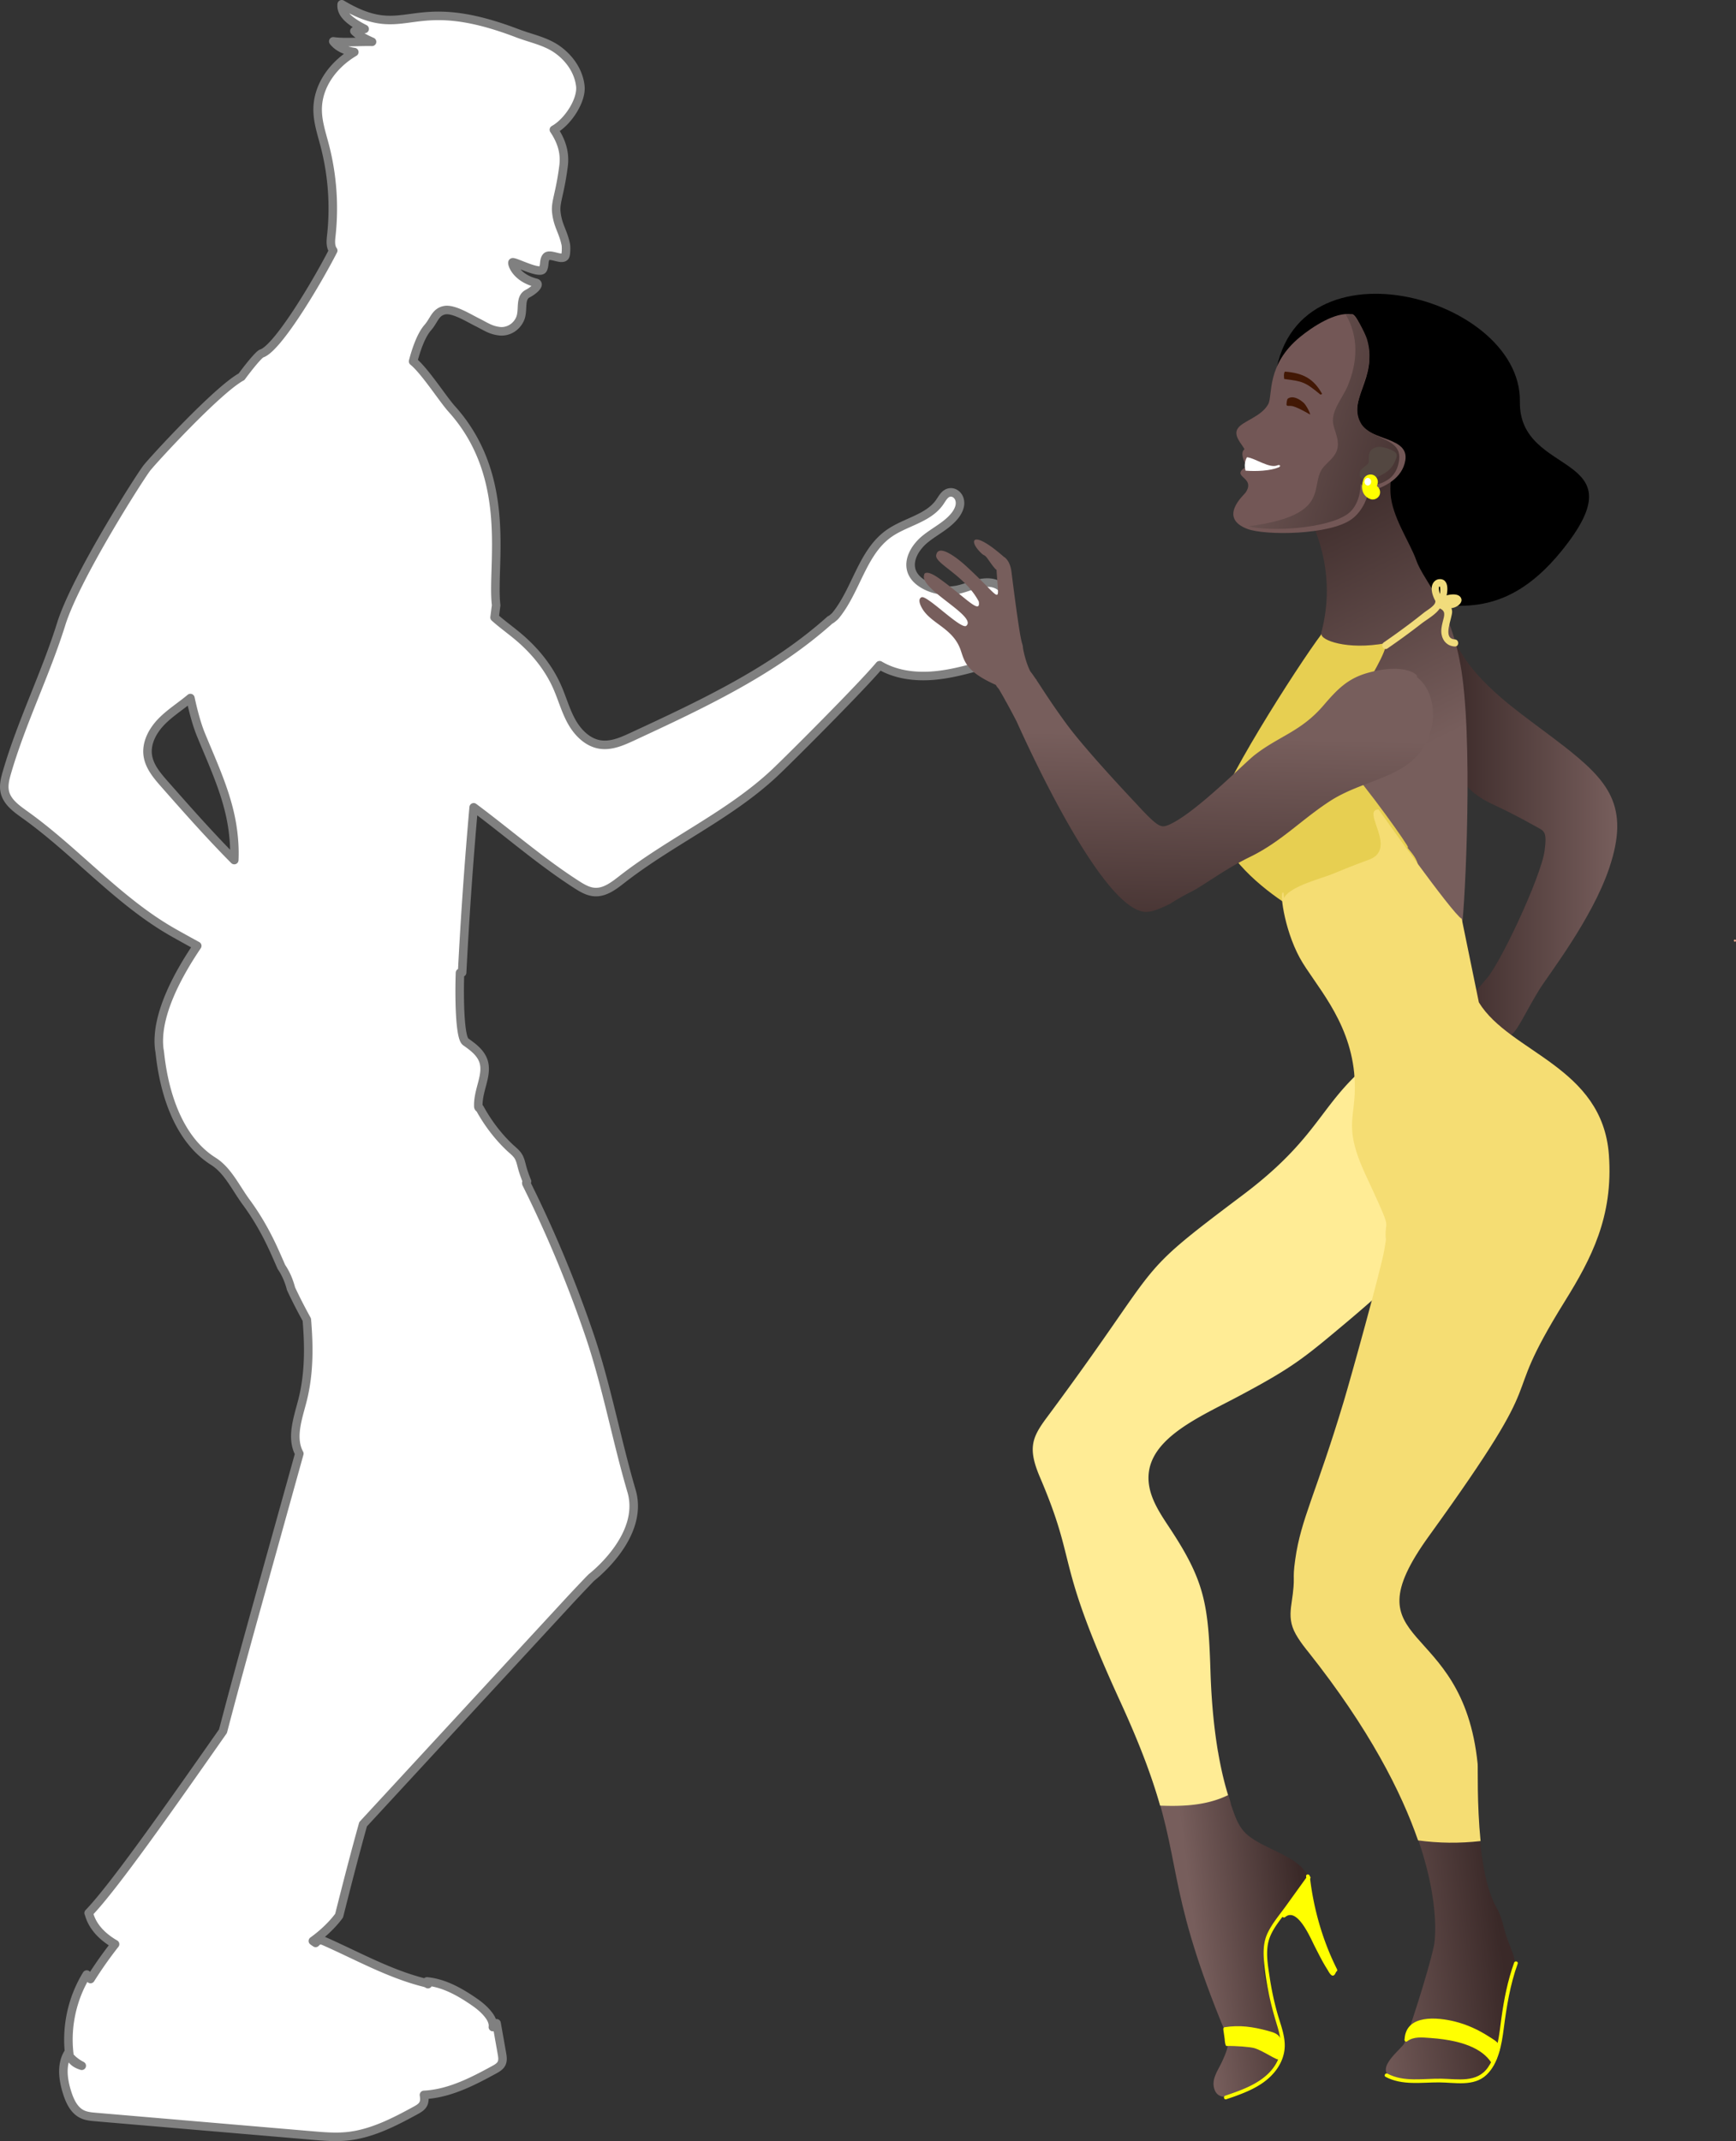 <svg xmlns="http://www.w3.org/2000/svg" xmlns:xlink="http://www.w3.org/1999/xlink" viewBox="0 0 814.365 1004"><rect x="0" y="0" width="814.365" height="1004" fill="#333333" stroke="none"/><defs><linearGradient id="_çûìßííûé_ãðàäèåíò_3" x1="612.073" x2="560.163" y1="897.468" y2="904.105" data-name="åçûìßííûé ãðàäèåíò 3" gradientUnits="userSpaceOnUse"><stop offset="0" stop-color="#3a2928"/><stop offset="1" stop-color="#775e5c"/></linearGradient><linearGradient xlink:href="#_çûìßííûé_ãðàäèåíò_3" id="_çûìßííûé_ãðàäèåíò_3-2" x1="677.612" x2="758.657" y1="393.799" y2="393.799" data-name="åçûìßííûé ãðàäèåíò 3"/><linearGradient xlink:href="#_çûìßííûé_ãðàäèåíò_3" id="_çûìßííûé_ãðàäèåíò_3-3" x1="703.999" x2="636.151" y1="908.53" y2="916.761" data-name="åçûìßííûé ãðàäèåíò 3"/><linearGradient xlink:href="#_çûìßííûé_ãðàäèåíò_3" id="_çûìßííûé_ãðàäèåíò_3-4" x1="585.08" x2="645.126" y1="239.892" y2="361.701" data-name="åçûìßííûé ãðàäèåíò 3"/><linearGradient xlink:href="#_çûìßííûé_ãðàäèåíò_3" id="_çûìßííûé_ãðàäèåíò_3-5" x1="1133.803" x2="1061.299" y1="-172.422" y2="-263.382" data-name="åçûìßííûé ãðàäèåíò 3" gradientTransform="rotate(-34.896 1532.325 738.194)"/><linearGradient xlink:href="#_çûìßííûé_ãðàäèåíò_3" id="_çûìßííûé_ãðàäèåíò_3-6" x1="550.927" x2="510.406" y1="223.277" y2="119.078" data-name="åçûìßííûé ãðàäèåíò 3" gradientTransform="rotate(22.693 -31.889 332.721)"/><style>.cls-1{fill:#fff}.cls-5{fill:#f0a88e}.cls-11{fill:#f1dc7c}.cls-14{fill:#421805}.cls-17{fill:#ff0}</style></defs><path id="herr-silh" d="M468.984 274.841c-1.477-1.045-3.266-1.554-5.073-1.648-5.302-.274-9.882 2.381-14.873 3.379-5.076 1.014-10.494.227-15.071-2.191-2.584-1.365-4.986-3.345-6.11-6.043-2.308-5.541 1.518-11.808 6.18-15.589 4.661-3.781 10.381-6.405 14.041-11.162 1.658-2.155 2.863-4.92 1.97-7.588-.701-2.094-2.775-3.555-4.91-2.994-2.027.533-3.086 2.661-4.27 4.384-5.336 7.767-16.066 9.303-23.777 14.719-12.629 8.87-15.311 26.465-25.044 38.441-.687.845-2.465 2.217-2.619 2.11-26.835 24.073-60.069 39.591-92.771 54.763-4.795 2.225-9.949 4.505-15.171 3.691-5.856-.912-10.483-5.596-13.359-10.778s-4.414-10.988-6.828-16.401c-4.073-9.134-10.616-17.04-18.276-23.469-3.61-3.03-7.515-5.801-11.014-8.94.252-1.909.485-3.821.743-5.729-2.287-18.612 8.18-59.806-20.813-92.005-4.299-4.775-12.594-17.831-18.149-22.35 1.559-5.912 3.835-12.358 6.913-15.86 2.949-3.357 3.495-7.297 7.886-8.129 4.212-.798 11.351 3.717 15.197 5.61 3.847 1.893 6.19 3.721 10.446 4.236s8.294-2.081 9.859-6.072c1.566-3.994-.396-9.519 3.403-11.513 3.298-1.731 6.101-4.552 3.882-5.115-9.233-2.341-11.308-8.844-10.958-9.539.41-.815 12.793 5.797 14.238 3.212.985-1.762.33-4.108 1.537-5.727 1.599-2.144 7.394 1.874 8.868-.357.582-.88.569-4.56.35-5.592-1.328-6.242-3.666-8.563-4.414-14.901-.59-4.994 1.583-8.074 3.366-21.797.856-6.587-1.162-12.028-4.526-17.067 6.607-3.659 13.174-13.795 12.398-20.533-.819-7.117-5.259-13.171-10.799-17.097s-12.372-5.163-18.69-7.579c-51.491-19.685-51.436 4.86-82.441-13.62-.575 4.845 4.717 8.502 10.747 11.577a59 59 0 0 0-4.81.999c1.891 1.973 4.967 3.547 8.283 5.026-5.734-.142-12.883.529-18.194-.211 1.806 2.341 4.572 3.792 7.431 4.544.804.212 1.619.369 2.439.494-9.942 5.876-17.36 15.922-17.193 27.346.082 5.614 1.903 11.01 3.319 16.425 3.591 13.733 4.642 28.163 3.083 42.33-.263 2.394-.511 5.069.899 6.964-8.609 16.745-26.256 45.814-33.508 48.235-.908.17-4.625 4.346-9.506 10.944-11.249 6.067-41.73 39.29-44.487 42.878-3.234 4.209-33.198 50.987-40.104 73.07-7.372 23.571-18.556 45.839-25.455 69.553-.875 3.008-1.685 6.19-.968 9.239 1.112 4.729 5.494 7.826 9.446 10.652 23.839 17.046 43.291 40.046 68.664 54.713 2.211 1.278 6.614 3.727 12.133 6.745-9.022 13.352-19.991 33.136-17.738 48.96.447.114 1.651 37.197 25.289 52.067 6.795 4.275 10.53 12.543 15.412 19.165 4.936 6.695 9.052 13.88 12.585 21.516 1.354 2.931 2.643 5.893 3.928 8.854 2.172 3.164 3.578 6.617 4.529 10.233a174 174 0 0 0 2.041 4.267c1.71 3.45 3.503 6.853 5.357 10.217 1.09 12.729 1.116 25.473-2.011 37.789-2.112 8.322-5.557 17.479-1.504 25.047l-16.096 57.82c-6.7 24.068-13.399 48.15-19.713 72.324-23.688 33.777-51.097 72.972-63.021 85.272.485.768 1.343 8.21 12.393 14.601a191 191 0 0 0-11.515 16.346 104 104 0 0 1-1.768-2.101c-6.607 10.716-9.559 23.633-8.317 36.156l-.274.43c-3.51 5.423-2.575 12.571-.627 18.73 1.271 4.019 3.208 8.246 6.986 10.115 1.986.983 4.254 1.187 6.462 1.376l101.495 8.661c5.356.457 10.747.914 16.099.41 11.586-1.092 22.241-6.588 32.454-12.167 1.414-.772 2.909-1.633 3.622-3.078.633-1.282.523-2.767.296-4.2a47 47 0 0 0 1.831-.133c11.099-1.046 21.306-6.311 31.089-11.656 1.354-.74 2.787-1.565 3.47-2.948.709-1.437.446-3.142.167-4.72l-2.497-14.125a44 44 0 0 1-1.739 1.777c.273-1.817-.622-3.824-1.763-5.376-1.859-2.528-4.288-4.588-6.869-6.372-6.704-4.632-14.158-8.874-22.269-9.658.195.412.338.839.46 1.273-.608-.417-1.379-.625-2.109-.811-16.195-4.137-30.964-12.418-46.247-19.189-.794-.352-1.651-.707-2.504-.543-.736.142-1.323.641-1.839 1.205a28 28 0 0 1-1.297-.908c6.1-4.342 10.475-9.277 12.317-11.909 3.678-14.626 7.342-28.855 11.244-42.829q21.277-23.036 42.547-46.079c21.392-23.167 33.565-36.346 54.957-59.514.187-.2 9.615-10.27 9.817-10.27.021-.081 24.876-19.087 18.607-40.394-7.191-24.441-11.693-49.6-19.887-73.598a578 578 0 0 0-29.361-70.394.98.98 0 0 1 .203-1.181 62 62 0 0 1-1.99-5.555c-.606-1.979-.935-4.208-1.962-6.005-.995-1.736-2.684-2.963-4.092-4.29-5.596-5.286-10.341-11.544-14.11-18.425-.357-.096-.664-.395-.679-.894-.123-3.706.907-7.219 1.833-10.746.976-3.72 1.865-7.767.21-11.431-1.629-3.607-4.978-5.968-7.999-8.127-2.879-2.056-3.023-22.222-2.64-32.356.335-.038.665-.077 1.002-.114 1.313-25.856 3.137-51.685 5.417-77.473 16.12 11.999 31.305 25.313 48.213 36.177 2.636 1.694 5.456 3.374 8.584 3.553 4.85.277 9.065-3.045 12.897-6.031 23.115-18.015 50.694-30.133 71.963-50.295 7.138-6.767 40.165-39.763 48.766-50.036 7.216 4.286 15.923 5.512 24.296 4.943 8.373-.568 16.53-2.821 24.61-5.088 1.391-.39 2.831-.807 3.921-1.756 1.534-1.335 2.082-3.449 2.55-5.429l3.539-14.947c1.228-5.188 2.21-11.439-2.557-14.814ZM77.161 367.643c-3.495-3.965-7.145-8.259-7.848-13.498-.789-5.874 2.388-11.641 6.539-15.87 4.054-4.13 9.037-7.211 13.463-10.939 1.463 6.749 3.122 12.723 4.989 17.276 5.733 13.982 12.33 27.844 14.642 42.778.833 5.381 1.188 10.712.949 15.908-11.356-11.437-22.095-23.584-32.734-35.654ZM32.495 963.084c-.022-.146-.045-.292-.053-.44q.026.22.053.44Zm3.142 4.401c-1.108-.684-2.065-1.691-2.642-2.847 1.503 1.685 3.336 2.986 5.351 4.028-.948-.29-1.864-.659-2.709-1.181Z" style="fill:#fff;stroke:gray;stroke-linejoin:round;stroke-width:4px"/><g id="dame"><path d="M572.771 947.985c3.367 8.321 5.206 8.867.287 19.187-1.969 4.113-4.657 7.612-3.52 12.022 1.343 5.262 6.491 3.731 6.741 4.257.595 1.251 9.768-3.386 14.609-7.279 21.438-17.207 3.51-38.013 3.51-44.45-8.159-26.851 17.979-40.316 19.281-50.278.255 0 .532-.258.244-.949-2.843-6.702-10.313-10.019-17.637-13.556-13.21-6.379-14.797-8.659-18.909-20.996l-.032-.045c.477-.159-2.987-7.464-5.907-24.464-11.68.159-22.394 3.267-33.153 6.703 16.295 44.517 8.546 55.757 34.484 119.848Z" style="fill:url(#_çûìßííûé_ãðàäèåíò_3)"/><path d="M682.015 300.256c-1.029 0-.108 1.39.454 2.49-1.513 20.466 1.672 46.157 1.667 46.104 1.339 12.31-.699 17.528 9.142 24.352 6.402 4.436 8.15 3.73 27.321 14.422 3.828 2.135 5.181 2.123 3.975 11.314-1.792 12.683-21.785 55.046-27.815 60.606-15.16 19.3-24.409 12.595-15.907 17.544 30.506 17.757 26.068 11.774 41.061-12.747 4.188-6.881 24.805-33.128 32.952-57.199 9.913-29.24-.41-41.044-21.634-57.57-16.889-13.159-36.506-25.354-47.467-42.938-3.404-5.456-3.061-6.38-3.749-6.38Zm4.085 60.512v-.006l.002.011.002.008c-.052 0-.007-.057.031.289-.028-.245-.062-.348-.034-.297z" style="fill:url(#_çûìßííûé_ãðàäèåíò_3-2)"/><path d="M712.983 188.33c-.583 36.134 57.818 23.127 19.273 70.346-27.637 33.855-52.113 24.091-69.382 24.091-28.937 0-65.248-67.249-65.248-96.785 0-78.603 116.183-48.84 115.357 2.348"/><path d="M813.357 441.078c0 .665 1.008.666 1.008 0s-1.008-.666-1.008 0" class="cls-5"/><path d="M672.736 912.067c-2.855 13.538-12.611 42.538-13.918 45.972-1.061 2.611-14.351 11.919-5.966 16.188 3.841 1.977 43.765 3.085 43.859-1.453 8.915-6.563 8.605-26.752 9.482-28.506 3.234-22.496 8.388-16.477 1.343-33.849-2.348-5.784-2.354-10.244-5.389-15.696-6.235-10.532-8.23-30.975-8.872-46.736-11.113.286-22.229.643-33.266.869 17.258 40.784 12.721 63.176 12.727 63.211" style="fill:url(#_çûìßííûé_ãðàäèåíò_3-3)"/><path d="M655.603 210.155c-11.077 5.639-69.401 5.775-57.602 13.641 15.876 10.584 21.938 30.448 23.649 42.53 8.065 56.956-50.409 90.689-49.584 117.163 2.344 15.749 18.028 29.916 31.467 39.045 16.677-2.357 55.982 14.061 82.017 12.577 1.087-.058 5.604-78.571.497-117.304-4.402-33.378-17.844-44.316-21.64-55.018-3.048-8.608-11.468-20.448-12.104-31.452-.704-12.18 5.085-22.021 3.301-21.182Z" style="fill:url(#_çûìßííûé_ãðàäèåíò_3-4)"/><path d="M690.032 359.077q-.016-.275 0 0" class="cls-5"/><path d="M627.957 354.148c-6.159-6.953 22.29-43.753 22.28-52.569-18.525 3.473-30.875-1.544-30.296-4.245-11.034 14.549-49.967 75.47-49.626 86.412 2.344 15.749 18.028 29.916 31.467 39.045 13.718-1.939 29.111-1.334 54.646-8.782 18.145-5.292 2.263-16.618 4.036-16.719.723-.038-17.941-26.697-32.507-43.142" style="fill:#e7cf51"/><path d="M594.925 189.527c-3.258 5.943-11.825 7.803-14.247 11.329-2.322 3.38 1.859 7.317 3.117 9.775-2.149 1.75-.3 5.599 1.009 8.059-8.487 5.204 4.753 4.653-.546 12.366-.65.947-13.062 11.743.932 16.982 8.365 3.138 38.559 2.912 48.854-4.566 5.59-4.014 7.982-11.538 7.607-12.851 8.189-2.036 16.253-6.467 17.595-14.77 1.773-10.855-15.803-9.213-20.785-16.76-6.96-11.388 8.092-21.751 2.73-39.027-.882-2.816-5.123-13.702-7.242-12.68-7.488-1.241-18.134 5.774-23.998 10.55-16.129 13.165-12.799 27.529-15.026 31.593" style="fill:#735756"/><path d="M584.279 220.701c5.13.416 11.615.08 15.539-1.547 1.237-.513.65-1.46-.601-.941-3.76 1.559-10.19-3.289-14.156-3.795-.316-.04-1.47 2.687-1.041 4.983l.258 1.301Z" class="cls-1"/><path d="M633.454 147.456c-.713-.118-1.461-.14-2.225-.118 6.231 10.589 5.698 22.39.878 33.865-2.319 5.521-8.143 11.88-6.588 18.121 1.073 4.307 3.338 8.38 1.241 12.795-1.276 2.686-3.806 4.514-5.731 6.697-7.497 8.506 4.998 22.669-35.408 27.974 10.076 2.597 36.922 1.226 46.643-5.834 5.59-4.014 6.25-12.768 5.875-14.081 1.606 2.249 6.384.84 8.03.321 5.571-1.757 9.083-4.673 10.118-11.082 1.773-10.855-12.692-9.748-17.673-17.296-6.96-11.388 7.993-22.569 2.631-39.845-.882-2.816-5.673-12.541-7.793-11.519Z" style="fill:url(#_çûìßííûé_ãðàäèåíò_3-5)"/><path d="M602.754 174.257c8.41.654 13.427 3.192 17.477 10.478l-.805.298c-7.348-6.065-8.365-6.185-16.997-7.323 0 0-.434-2.568.325-3.454ZM603.493 189.671c.109 1.107 1.276.373 3.048.827 2.554.655 8.049 3.897 7.999 3.874.291-.361-1.77-4.388-2.98-5.48-2.049-1.849-5.068-3.501-7.388-2.008-.587.378-.674 2.837-.679 2.786Z" class="cls-14"/><path d="M642.095 213.861c.183-3.214 3.218-5.563 9.034-3.496 3.628 1.289 4.58 2.263 3.88 4.388-2.047 6.213-6.132 7.913-12.448 10.32-1.725.657-4.943-.672-4.661-2.455.241-1.526-.576-1.533 1.682-3.381 3.399-2.782 2.293-1.513 2.513-5.378Z" style="fill:#534741"/><path d="M676.292 528.378c-3.988-10.433-6.569-33.096-16.326-38.586-5.806-3.307-5.861.101-10.473 3.39-30.82 21.985-27.074 37.532-66.608 67.267-53.502 40.213-34.885 27.646-91.973 104.456-6.887 9.285-8.81 14.343-3.052 27.83 18.077 42.25 6.421 37.057 37.716 105.29 9.646 21.032 15.061 36.062 18.643 48.668 9.652.362 19.463.041 28.57-3.488a48 48 0 0 0 3.295-1.439c-2.375-7.743-7.249-25.917-8.252-58.19-.982-31.607-2.769-42.331-19.218-67.198-3.766-5.693-7.898-11.818-9.317-18.474-4.631-21.66 21.708-32.541 41.55-43.081 25.623-13.615 30.639-17.835 50.853-34.808 48.788-40.961 54.703-57.001 57.482-57.001 2.117 0-11.133-30.002-12.89-34.635Z" style="fill:#ffec95"/><path d="M685.711 430.866c-4.606-2.629-39.081-51.329-39.025-51.329-8.488.309 9.437 18.607-4.596 23.616-7.036 2.508-17.221 6.747-17.17 6.726-4.774 1.953-19.061 5.535-22.302 10.715-.373.612-.212 1.015-.396-1.101-.07-.811-.064-.728-.169-.839-1.997-2.216.045 16.595 7.723 30.585 6.695 12.151 22.933 28.314 25.474 53.871 1.994 21.185-6.319 22.638 5.461 48.019 11.645 25.089 9.532 20.928 9.304 26.511-.215 5.214.699.742-.631 8.48-1.578 9.149-15.751 60.154-19.071 71.187-13.08 43.476-19.995 54.747-22.702 73.885-1.575 11.039.326 6.689-1.742 20.545-.715 4.7-.82 8.528 1.129 12.871 1.96 4.368 6.787 10.074 6.747 10.024 28.632 36.07 43.672 65.829 51.471 88.354 9.57 1.335 19.496 1.437 29.328.317-1.74-17.417-1.2-34.488-1.372-36.192-7.045-69.673-61.814-52.929-22.77-106.938 61.088-84.577 30.042-55.83 63.643-109.947 12.387-19.951 22.793-39.633 20.705-68.614-2.996-41.614-46.522-47.939-61.001-71.565" style="fill:#f5dd73"/><path d="M627.189 923.388q-.163-.32-.319-.643c-6.431-12.967-10.57-27.428-12.296-41.785l.04-.058c.301-.411.145-.816-.168-1.048 0-.017-.006-.035-.006-.052-.122-1.1-1.858-1.112-1.737 0 .023.226.052.457.081.683-3.178 4.417-6.362 8.828-9.54 13.245-2.999 4.162-6.594 8.313-8.741 13.008-1.887 4.133-1.928 8.608-1.534 13.06.434 4.926 1.187 9.841 2.165 14.692 1.03 5.135 2.408 10.166 3.931 15.173 1.655 5.465 2.86 10.889.382 16.313-4.44 9.731-15.266 13.546-24.661 16.724-1.053.353-.602 2.032.457 1.673 8.608-2.906 17.772-6.125 23.405-13.703 2.64-3.554 4.203-7.792 4.023-12.25-.208-5.106-2.258-9.98-3.595-14.849a140 140 0 0 1-3.491-16.528c-.828-5.546-1.974-11.85-.342-17.35 1.169-3.96 3.792-7.497 6.368-10.872.295.336.845.486 1.285.116 5.766-4.822 11.989 10.148 13.801 13.656 1.899 3.676 3.711 7.416 5.951 10.895.486.758 1.453 2.848 2.501 2.912.452.029.596-.162.897-.428.174-.156.278-.423.376-.625.342-.677.602-.689.017-.654.672-.041 1.053-.701.747-1.308Z" class="cls-17"/><path d="M594.831 952.309c-7.138-1.929-13.156-2.819-20.369-1.713-.504.075-.666.648-.602 1.065.214 1.517.434 3.028.654 4.544-.041.463.26 3.207.851 3.195 4.197-.104 10.974.397 13.098 1.013 4.064 1.178 10.979 6.159 11.506 5.21 1.175-2.119 2.046-6.889.941-9.407-1.094-2.506-3.401-3.184-6.078-3.907ZM703.378 959.175c-.793-1.87-3.346-3.166-4.938-4.203-4.932-3.19-10.385-5.679-16.099-7.08-8.064-1.98-22.687-3.421-23.434 8.209-.289.718.44 1.667 1.181 1.106 3.086-2.339 7.067-1.827 10.796-1.569 17.72 1.227 25.825 6.362 29.234 12.446.075.127.33-2.57.399-2.437.417.781 1.603.388 1.621-.44.046-2.211 2.211-3.734 1.239-6.032Z" class="cls-17"/><path d="M649.993 973.877c7.805 4.122 16.739 2.554 25.191 2.592 7.322.033 16.155 2.092 22.087-3.485 5.676-5.337 7.178-14.296 8.126-21.644 1.34-10.395 3.007-20.652 6.563-30.551.379-1.054-1.299-1.507-1.675-.462-3.032 8.442-4.754 17.175-5.972 26.043-1.066 7.758-1.672 16.314-6.244 22.98-5.137 7.491-14.178 5.524-21.974 5.392-8.367-.142-17.485 1.723-25.225-2.364-.988-.522-1.866.977-.877 1.5Z" class="cls-17"/><path d="M664.663 317.458c1.115-1.035-6.005-6.786-23.124-1.915-9.556 2.703-14.392 7.913-20.83 15.401-10.493 12.169-20.9 14.265-32.265 23.192-4.92 3.86-27.759 27.209-40.062 32.608-3.651 1.516-4.733 1.764-15.778-10.329-.038-.041-22.736-23.95-32.15-36.727-6.89-9.346-11.161-16.212-14.278-20.869q.04-.057.081-.116a6 6 0 0 1-.356-.293c-.961-1.427-1.814-2.637-2.6-3.634-2.406-4.742-3.557-11.304-3.424-11.242-.469-3.717-.548 3.156-5.388-35.325-.699-5.765-3.642-7.152-3.562-7.082-14.168-12.437-16.538-8.241-11.77-2.95 3.242 3.625 2.026.731 4.881 4.85 3.93 5.67 3.422 3.515 3.463 4.639 1.037 16.706 3.105 13.774-14.14-2.079-4.244-3.908-13.229-10.916-14.195-5.258-.743 3.945 13.498 9.457 19.983 21.73 1.023 6.608-6.625-2.368-18.787-10.957-6.877-4.84-7.082-1.084-6.683-1.811-3.551 6.469 25.265 19.733 19.534 24.214-2.614 1.603-18.24-14.398-20.857-13.457-1.389.539-1.189 2.23-.485 3.852 3.668 8.438 14.806 9.904 18.721 20.766 1.871 5.428 2.388 10.201 16.626 16.529-.069.154.36.77 1.299 1.841.812 1.37 1.833 3.127 3.095 5.393.02.228.035.379.041.374l.118-.089a367 367 0 0 1 5.083 9.504c.704 1.362 38.662 87.966 60.297 89.378 3.261.185 7.293-1.627 11.691-3.757 7.049-4.503 10.264-5.656 12.922-7.325 9.252-5.785 15.212-10.074 24.404-14.584 14.67-7.088 23.975-17.271 37.428-26.089 15.901-10.461 35.892-10.667 44.921-26.588 5.656-9.958 5.153-24.697-3.854-31.798Zm-75.622 37.38.022-.016-.318.25c.401-.322.249-.254.296-.235Z" style="fill:url(#_çûìßííûé_ãðàäèåíò_3-6)"/><path d="M650.871 304.064a336 336 0 0 0 15.879-11.6c3.314-2.578 9.253-5.548 9.855-10.074.281-2.113-3.046-2.093-3.324 0-.232 1.749-4.028 3.881-5.284 4.886a300 300 0 0 1-6.898 5.364 336 336 0 0 1-11.906 8.554c-1.751 1.205-.091 4.086 1.678 2.87" class="cls-11"/><path d="M676.932 281.337c-.67-1.04-1.228-2.106-1.592-3.293-.157-.513-.815-3.16.018-2.994.497.099.214 3.109.147 3.489-.203 1.148-.665 2.171-1.282 3.154-1.14 1.817 1.735 3.487 2.87 1.678 1.676-2.672 3.84-11.691-1.568-11.812-2.3-.051-3.832 1.966-3.91 4.122-.092 2.559 1.09 5.231 2.446 7.333 1.155 1.792 4.034.127 2.87-1.677Z" class="cls-11"/><path d="M676.687 284.138c.76-.753 1.598-1.333 2.614-1.693a6.8 6.8 0 0 1 1.512-.351c.629-.069 1.581.353 1.391-.425-.183-.751-.584-.092-1.172.092-.469.147-.942.197-1.431.217-1.062.044-2.12-.08-3.171-.22-2.113-.282-2.093 3.045 0 3.324 2.034.271 4.182.429 6.133-.343 1.635-.647 3.776-2.377 2.783-4.363-.91-1.82-3.538-1.765-5.252-1.517-2.211.319-4.179 1.362-5.76 2.929-1.521 1.508.829 3.858 2.35 2.35Z" class="cls-11"/><path d="M674.884 285.118c3.648 1.246 2.657 3.462 1.878 6.578-.487 1.949-.873 3.895-.494 5.902.603 3.196 2.907 5.389 6.169 5.549 2.138.105 2.133-3.219 0-3.324-6.087-.299-1.002-10.142-1.245-13.189-.249-3.127-2.832-3.836-5.424-4.721-2.029-.693-2.9 2.517-.884 3.205" class="cls-11"/><path d="M639.526 225.017c-.535 1.689-.844 3.45-.34 5.189.553 1.909 1.994 3.275 3.849 3.896 1.724.577 3.872-.665 4.273-2.426.437-1.919-.58-3.655-2.426-4.273.416.139.673.363.922.705q-.273-.507.039.129-.106-.455-.025-.086.068.415.049-.181-.057.442.018.069c.15-.365.219-.796.339-1.175.549-1.733-.645-3.867-2.426-4.273-1.894-.431-3.685.571-4.273 2.426Z" class="cls-17"/><path d="M643.194 225.887c0 .986-.691 1.785-1.544 1.785s-1.544-.799-1.544-1.785.691-1.785 1.544-1.785 1.544.799 1.544 1.785" class="cls-1"/></g></svg>